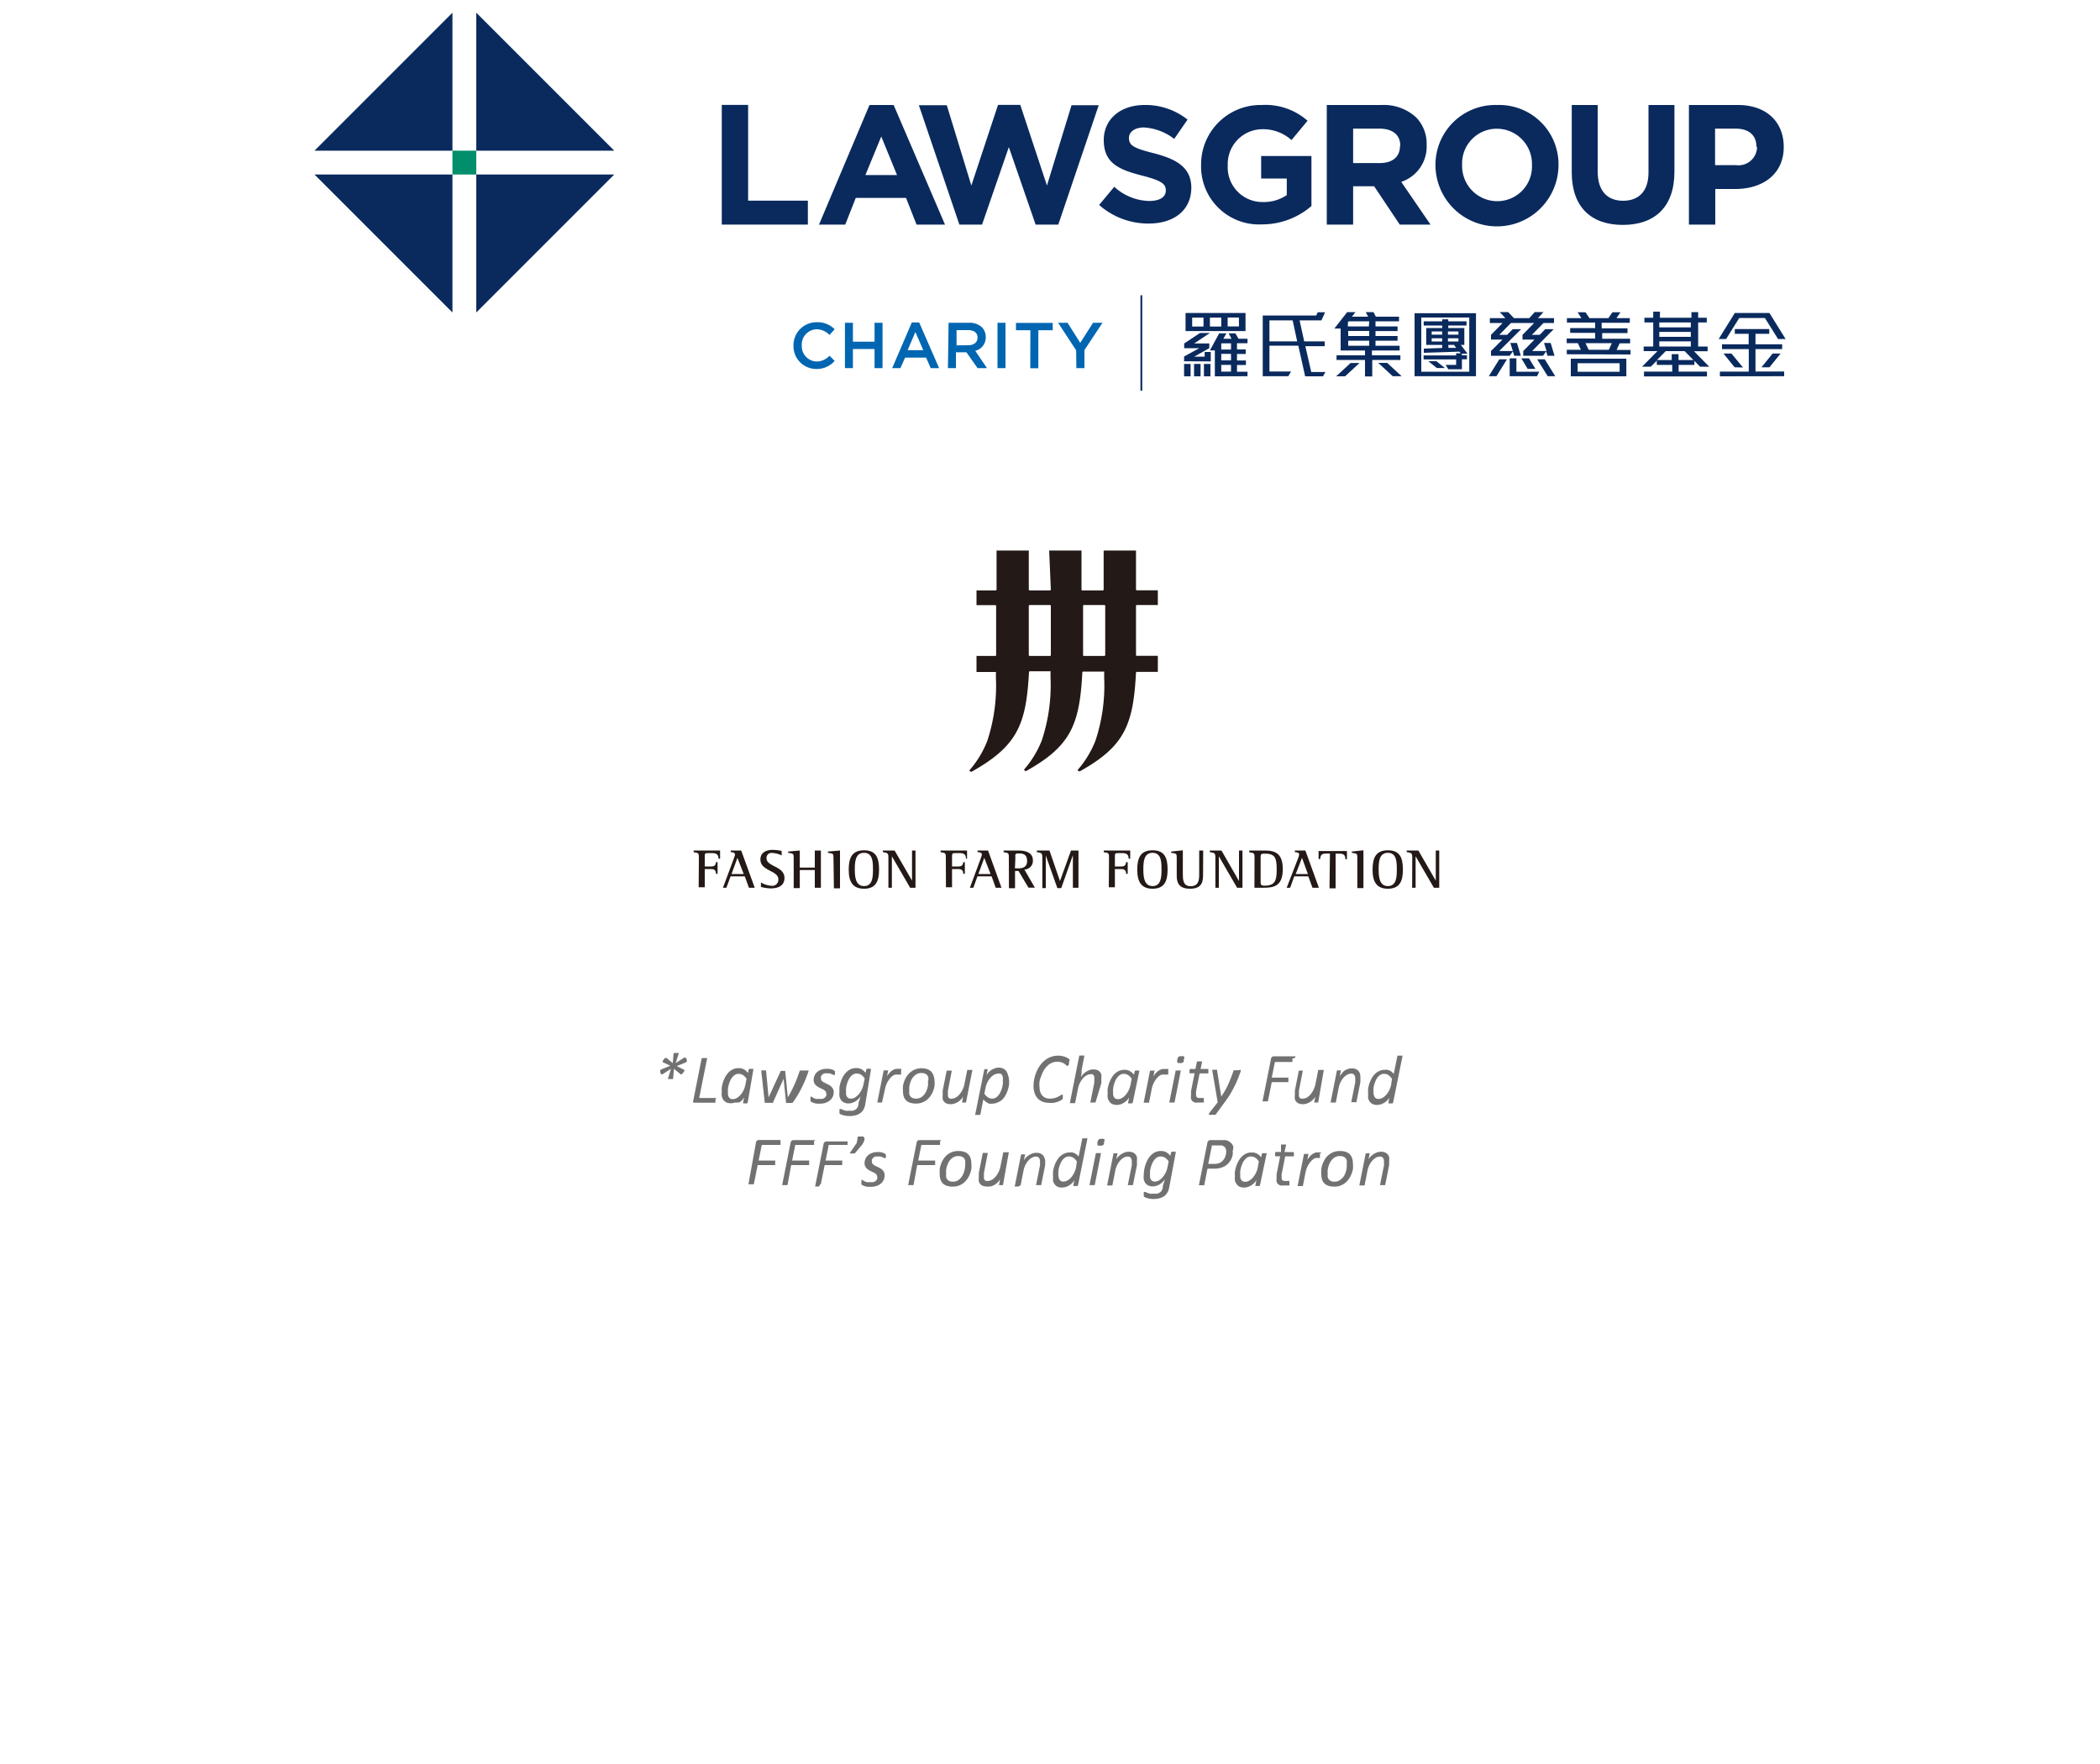<svg id="Layer_1" data-name="Layer 1" xmlns="http://www.w3.org/2000/svg" viewBox="0 0 200 168"><defs><style>.cls-1{fill:#0a2a5e;}.cls-2{fill:#0066b1;}.cls-3{fill:none;stroke:#0a2a5e;stroke-miterlimit:10;stroke-width:0.17px;}.cls-4{fill:#008e6b;}.cls-5{fill:#231916;}.cls-6{fill:#717171;}</style></defs><title>Untitled-3</title><g id="_Group_" data-name="&lt;Group&gt;"><path id="_Compound_Path_" data-name="&lt;Compound Path&gt;" class="cls-1" d="M112.77,34.41v-.46l1.45-.79h-1.44v-.45l1.51-1h.94l-1.5,1h1.44v.45l-1.44.81h1v-.45h.58v.9Zm0,1.43V34.66h.62v1.18Zm.14-4.31V29.81h5.71v1.72Zm1.71-1.28h-1.08v.85h1.08Zm-.9,5.59V34.66h.62v1.18Zm.94,0V34.66h.62v1.18Zm1.65-5.59h-1.08v.85h1.08Zm-.61,5.59V33.37h-.47l.88-1.62h.69l-.29.51h.78l-.28-.51h.65l.29.51h.86v.43h-1v.59h.83v.43h-.83v.62h.85v.43h-.85v.64h1v.43Zm1.54-3.14h-.93v.59h.93Zm0,1h-.93v.62h.93Zm0,1.05h-.93v.64h.93Zm.75-4.51h-1.07v.85H118Z"/><path id="_Compound_Path_2" data-name="&lt;Compound Path&gt;" class="cls-1" d="M126,35.84h-1.7l-.65-2.92h-2.75v2.46h2.06l-.26.45h-2.44V30.05h5.09l.15-.31h.7l-.35.77h-2.08l.44,2h1.95v.46h-1.84l.56,2.46h1.35Zm-2.89-5.33h-2.21v2h2.64Z"/><path id="_Compound_Path_3" data-name="&lt;Compound Path&gt;" class="cls-1" d="M130.69,34.28v1.57H130V34.28h-2.71v-.44H130v-.46h-2.32V31.29h-.6l1.22-1.56h.79l-.34.43h1.55l-.23-.43h.74l.22.43h2.21v.44H131v.49h2.1v.44H131V32h2.1v.45H131v.48h2.3v.45h-2.64v.46h2.71v.44Zm-2.59,1.56h-.85l1.38-1.27h.85Zm2.3-5.24h-1.95l-.08.1v.39h2Zm0,.92h-2V32h2Zm0,.93h-2v.48h2Zm2.24,3.38-1.38-1.27h.85l1.38,1.27Z"/><path id="_Compound_Path_4" data-name="&lt;Compound Path&gt;" class="cls-1" d="M134.72,35.83v-6h5.85v6Zm5.21-5.59h-4.57V35.4h4.57Zm-.7,3.44v.16h.48v.38h-.48v.95h-1.3l-.25-.42h1v-.52h-3.1v-.38h3.1v-.21h.44l-.13-.15-3.39.11v-.4l1.75-.06v-.29h-1.52V31.24h1.52V31h-1.76v-.4h1.76v-.19h.58v.19h1.74V31h-1.74v.24h1.53v1.61h-.33l.63.83Zm-2.39,1.37-.81-.65h.77l.81.65Zm.51-3.48h-1v.3h1Zm0,.65h-1v.3h1Zm1.55-.65h-1v.3h1Zm0,.65h-1v.3h1Zm-.42.63h-.54v.28l.74,0Z"/><path id="_Compound_Path_5" data-name="&lt;Compound Path&gt;" class="cls-1" d="M142.52,35.83h-.73l1-1.61h.73Zm4.86-1.95-.13-.42-.29.42h-1.89v-.45l1.07-1.09H145v-.45l1.11-1.13h-2.21l-1.11,1.13h.74l.54-.54h.8l-2.09,2.08h1.3l-.24-.77h.63l.37,1.22h-.63l-.13-.42-.29.42H142v-.45l1.09-1.09H142v-.45l1.11-1.13h-1.22V30.3h1.48l-.54-.58h.8l.56.58h1.45l.53-.58H147l-.53.58H148v.46h-1l-1.11,1.13h.75l.52-.54h.81l-2.05,2.08h1.37l-.24-.77h.63l.37,1.22Zm-1,1.95h-2.6v-1.7h.64V35.4h2.18Zm-.89-.7-.6-1h.73l.61,1Zm1.91.7-1-1.61h.72l1,1.61Z"/><path id="_Compound_Path_6" data-name="&lt;Compound Path&gt;" class="cls-1" d="M149.22,33.74v-.43h1.34l-.29-.63h-1.06v-.44h2.71v-.54h-2.38v-.45h2.38v-.53h-2.69V30.3h1.38l-.36-.56H151l.38.56h1.8l.38-.56h.77l-.38.56h1.27v.44h-2.68v.53H155v.45h-2.41v.54h2.66v.44h-1l-.29.63h1.33v.43Zm.38,2.1V34.16h5.29v1.68Zm4.65-1.25h-4v.82h4ZM151,32.68l.3.63h1.92l.29-.63Z"/><path id="_Compound_Path_7" data-name="&lt;Compound Path&gt;" class="cls-1" d="M161.91,34.92l-.54-.55v.38h-1.5v.64h2.7v.46h-6v-.46h2.69v-.64h-1.47v-.4l-.57.57h-.83l1.46-1.48h-1.31V33h.91V30.71h-.84v-.45h.84v-.58h.64v.58h3v-.53h.64v.53h.82v.45h-.82V33h.9v.45h-1.3l1.46,1.48Zm-1.47-1.48h-1.8l-.84.85h1.41v-.56h.65v.56h1.42Zm.59-2.73h-3v.47h3Zm0,.9h-3v.47h3Zm0,.9h-3V33h3Z"/><path id="_Compound_Path_8" data-name="&lt;Compound Path&gt;" class="cls-1" d="M169.34,32.29l-1.25-2h-2.45l-1.25,2h-.71l1.54-2.48h3.3l1.54,2.48Zm-5.54,3.55v-.45h2.75V33.25H164v-.46h2.54v-1h-1.32v-.45h3.28v.45h-1.31v1h2.54v.46h-2.54v2.13h2.73v.45Zm1.4-.86-1.06-1.31h.76L166,35Zm3.32,0h-.76l1.06-1.31h.76Z"/></g><g id="_Group_2" data-name="&lt;Group&gt;"><path id="_Compound_Path_9" data-name="&lt;Compound Path&gt;" class="cls-2" d="M75.57,32.92h0a2.19,2.19,0,0,1,2.23-2.23,2.25,2.25,0,0,1,1.69.67L79,31.9a1.72,1.72,0,0,0-1.21-.54,1.45,1.45,0,0,0-1.43,1.53h0a1.46,1.46,0,0,0,1.43,1.54A1.69,1.69,0,0,0,79,33.88l.49.49a2.23,2.23,0,0,1-1.75.77A2.17,2.17,0,0,1,75.57,32.92Z"/><path id="_Compound_Path_10" data-name="&lt;Compound Path&gt;" class="cls-2" d="M80.47,30.74h.76v1.8h2.06v-1.8h.76v4.32h-.76V33.24H81.23v1.82h-.76Z"/><path id="_Compound_Path_11" data-name="&lt;Compound Path&gt;" class="cls-2" d="M86.84,30.71h.7l1.9,4.35h-.8l-.44-1h-2l-.45,1h-.78Zm1.09,2.64-.75-1.73-.74,1.73Z"/><path id="_Compound_Path_12" data-name="&lt;Compound Path&gt;" class="cls-2" d="M90.34,30.74h1.93a1.74,1.74,0,0,1,1.25.43,1.3,1.3,0,0,1,.36.93h0a1.3,1.3,0,0,1-1,1.31L94,35.06h-.9l-1.06-1.51h-1v1.51h-.76Zm1.87,2.14c.54,0,.89-.28.89-.72h0c0-.46-.33-.72-.9-.72H91.1v1.45Z"/><path id="_Compound_Path_13" data-name="&lt;Compound Path&gt;" class="cls-2" d="M95,30.74h.76v4.32H95Z"/><path id="_Compound_Path_14" data-name="&lt;Compound Path&gt;" class="cls-2" d="M98.13,31.45H96.76v-.7h3.5v.7H98.89v3.62h-.77Z"/><path id="_Compound_Path_15" data-name="&lt;Compound Path&gt;" class="cls-2" d="M102.49,33.36l-1.72-2.62h.9l1.21,1.91,1.22-1.91H105l-1.72,2.6v1.72h-.77Z"/></g><line id="_Path_" data-name="&lt;Path&gt;" class="cls-3" x1="108.7" y1="28.12" x2="108.7" y2="37.21"/><g id="_Group_3" data-name="&lt;Group&gt;"><g id="_Group_4" data-name="&lt;Group&gt;"><path id="_Compound_Path_16" data-name="&lt;Compound Path&gt;" class="cls-1" d="M43.09,29.76V16.62H29.95Zm0-15.41V1.21L29.95,14.35Zm2.27,15.41L58.5,16.62H45.36Zm0-28.55V14.35H58.5Z"/><rect id="_Path_2" data-name="&lt;Path&gt;" class="cls-4" x="43.09" y="14.35" width="2.27" height="2.27"/></g><polygon id="_Path_3" data-name="&lt;Path&gt;" class="cls-1" points="71.25 9.99 68.74 9.99 68.74 21.39 76.94 21.39 76.94 19.11 71.25 19.11 71.25 9.99"/><path id="_Compound_Path_17" data-name="&lt;Compound Path&gt;" class="cls-1" d="M82.81,10,78,21.39H80.5l1-2.54h4.79l1,2.54H90L85.11,10Zm-.39,6.67L83.93,13l1.5,3.67Z"/><polygon id="_Path_4" data-name="&lt;Path&gt;" class="cls-1" points="99.71 17.67 97.17 9.99 95.05 9.99 92.51 17.67 90.17 10.02 87.51 10.02 91.37 21.39 93.53 21.39 96.08 14.01 98.63 21.39 100.79 21.39 104.64 10.02 102.05 10.02 99.71 17.67"/><path id="_Path_5" data-name="&lt;Path&gt;" class="cls-1" d="M109.91,14.6c-1.92-.49-2.39-.73-2.39-1.46v0c0-.54.49-1,1.43-1a5.2,5.2,0,0,1,2.88,1.09l1.27-1.84A6.42,6.42,0,0,0,109,10c-2.27,0-3.88,1.33-3.88,3.34v0c0,2.2,1.44,2.82,3.68,3.39,1.85.48,2.23.79,2.23,1.41v0c0,.65-.6,1-1.6,1a5.09,5.09,0,0,1-3.31-1.35l-1.44,1.73a7.06,7.06,0,0,0,4.71,1.77c2.39,0,4.07-1.24,4.07-3.44v0C113.43,16,112.16,15.18,109.91,14.6Z"/><path id="_Path_6" data-name="&lt;Path&gt;" class="cls-1" d="M120.11,17h2.44v1.58a3.87,3.87,0,0,1-2.28.66,3.3,3.3,0,0,1-3.34-3.5v0a3.31,3.31,0,0,1,3.17-3.43A4.06,4.06,0,0,1,123,13.34l1.53-1.84A6.06,6.06,0,0,0,120.17,10a5.66,5.66,0,0,0-5.78,5.7v0a5.52,5.52,0,0,0,5.8,5.67,7.16,7.16,0,0,0,4.71-1.75V14.86h-4.79Z"/><path id="_Compound_Path_18" data-name="&lt;Compound Path&gt;" class="cls-1" d="M135.87,13.79v0a3.58,3.58,0,0,0-1-2.61A4.54,4.54,0,0,0,131.57,10h-5.21V21.39h2.51V17.74h2l2.44,3.65h2.93l-2.79-4.07A3.54,3.54,0,0,0,135.87,13.79Zm-2.54.13c0,1-.7,1.61-1.92,1.61h-2.54V12.25h2.49c1.22,0,2,.55,2,1.63Z"/><path id="_Compound_Path_19" data-name="&lt;Compound Path&gt;" class="cls-1" d="M142.59,10a5.7,5.7,0,0,0-5.88,5.7v0a5.86,5.86,0,0,0,11.72,0v0A5.65,5.65,0,0,0,142.59,10Zm3.31,5.73a3.3,3.3,0,0,1-3.31,3.43,3.35,3.35,0,0,1-3.34-3.47v0a3.3,3.3,0,0,1,3.31-3.43,3.35,3.35,0,0,1,3.34,3.47Z"/><path id="_Path_7" data-name="&lt;Path&gt;" class="cls-1" d="M157,16.42c0,1.78-.91,2.7-2.42,2.7s-2.42-.95-2.42-2.78V10h-2.47v6.42c0,3.3,1.85,5,4.86,5s4.92-1.67,4.92-5.07V10H157Z"/><path id="_Compound_Path_20" data-name="&lt;Compound Path&gt;" class="cls-1" d="M165.51,10h-4.66V21.39h2.51V18h1.91c2.56,0,4.61-1.37,4.61-4v0C169.88,11.6,168.23,10,165.51,10Zm1.83,4a1.77,1.77,0,0,1-2,1.73h-2V12.25h1.94c1.25,0,2,.6,2,1.73Z"/></g><g id="_Group_5" data-name="&lt;Group&gt;"><path id="_Path_8" data-name="&lt;Path&gt;" class="cls-5" d="M66.56,81.76c0-.52,0-.52-.5-.6V81h2.52l0,.78h-.15c0-.42-.23-.53-.57-.53h-.41c-.26,0-.33,0-.33.27v1h.64c.37,0,.4-.23.43-.41h.15v1.11h-.15c0-.28-.12-.45-.43-.45h-.64v1.73h-.58Z"/><path id="_Compound_Path_21" data-name="&lt;Compound Path&gt;" class="cls-5" d="M69.67,83.24h1.16l-.6-1.54Zm.24-1.53A2.23,2.23,0,0,0,70,81.4c0-.21-.2-.22-.41-.25V81h1l1.29,3.55h-.55l-.4-1.09H69.58l-.4,1.09h-.33Z"/><path id="_Path_9" data-name="&lt;Path&gt;" class="cls-5" d="M74.45,81.47a2.31,2.31,0,0,0-.94-.24.47.47,0,0,0-.51.51c0,.81,1.71.74,1.71,1.87,0,.75-.6,1-1.32,1a4,4,0,0,1-.92-.14v-.43a2.2,2.2,0,0,0,1,.32.58.58,0,0,0,.66-.62c0-.85-1.71-.77-1.71-1.89,0-.58.44-.91,1.18-.91a4.4,4.4,0,0,1,.84.1Z"/><path id="_Path_10" data-name="&lt;Path&gt;" class="cls-5" d="M75.59,81.74c0-.42,0-.46-.53-.52V81.1L76.17,81v1.63h1.43V81h.58v3.55h-.58V82.86H76.17v1.72h-.58Z"/><path id="_Path_11" data-name="&lt;Path&gt;" class="cls-5" d="M79.38,81.74c0-.44,0-.45-.53-.52V81.1L80,81v3.6h-.58Z"/><path id="_Compound_Path_22" data-name="&lt;Compound Path&gt;" class="cls-5" d="M82.29,84.39c.82,0,.85-.89.85-1.57s0-1.6-.85-1.6-.88.89-.88,1.6.08,1.57.88,1.57m-1.46-1.57c0-1.13.32-1.84,1.46-1.84s1.43.71,1.43,1.84-.33,1.82-1.43,1.82-1.46-.69-1.46-1.82"/><path id="_Path_12" data-name="&lt;Path&gt;" class="cls-5" d="M84.61,81.71c0-.49-.07-.47-.53-.56V81H85.2l1.66,2.87h0V81h.33v3.55h-.51l-1.74-3h0v3h-.33Z"/><path id="_Path_13" data-name="&lt;Path&gt;" class="cls-5" d="M90.08,81.76c0-.52,0-.52-.5-.6V81H92.1l0,.78H92c0-.42-.23-.53-.57-.53H91c-.26,0-.33,0-.33.27v1h.64c.37,0,.4-.23.43-.41h.15v1.11h-.15c0-.28-.12-.45-.43-.45h-.64v1.73h-.58Z"/><path id="_Compound_Path_23" data-name="&lt;Compound Path&gt;" class="cls-5" d="M93.18,83.24h1.16l-.6-1.54Zm.24-1.53a2.13,2.13,0,0,0,.09-.31c0-.21-.19-.22-.41-.25V81h1l1.28,3.55h-.55l-.39-1.09H93.09l-.39,1.09h-.33Z"/><path id="_Compound_Path_24" data-name="&lt;Compound Path&gt;" class="cls-5" d="M96.66,82.7H97c.34,0,.82-.09.82-.69s-.33-.73-.77-.73-.35.1-.35.47Zm-.58-.94c0-.52,0-.52-.5-.6V81h1.3c.4,0,1.49,0,1.49.94a.82.82,0,0,1-.81.87l1,1.73h-.61L97,82.95h-.33v1.64h-.58Z"/><path id="_Path_14" data-name="&lt;Path&gt;" class="cls-5" d="M99.27,81.71c0-.49-.07-.47-.52-.56V81h1.2l1,2.91h0L102,81h.71v3.55h-.53V81.45h0l-1.11,3.13h-.37l-1.1-3.1h0v3.1h-.33Z"/><path id="_Path_15" data-name="&lt;Path&gt;" class="cls-5" d="M105.62,81.76c0-.52,0-.52-.5-.6V81h2.52l0,.78h-.15c0-.42-.23-.53-.57-.53h-.41c-.26,0-.33,0-.33.27v1h.64c.37,0,.4-.23.43-.41h.15v1.11h-.15c0-.28-.12-.45-.43-.45h-.64v1.73h-.58Z"/><path id="_Compound_Path_25" data-name="&lt;Compound Path&gt;" class="cls-5" d="M109.77,84.39c.82,0,.85-.89.85-1.57s0-1.6-.85-1.6-.88.89-.88,1.6.08,1.57.88,1.57m-1.46-1.57c0-1.13.32-1.84,1.46-1.84s1.43.71,1.43,1.84-.33,1.82-1.43,1.82-1.46-.69-1.46-1.82"/><path id="_Path_16" data-name="&lt;Path&gt;" class="cls-5" d="M114.58,83.22c0,.71-.06,1.42-1.25,1.42-.93,0-1.26-.44-1.26-1.22V81.74c0-.44,0-.45-.53-.52V81.1l1.11-.12v2.18c0,.6,0,1.24.75,1.24s.81-.58.81-1.12V81h.38Z"/><path id="_Path_17" data-name="&lt;Path&gt;" class="cls-5" d="M115.75,81.71c0-.49-.07-.47-.53-.56V81h1.11L118,83.91h0V81h.33v3.55h-.51l-1.74-3h0v3h-.33Z"/><path id="_Compound_Path_26" data-name="&lt;Compound Path&gt;" class="cls-5" d="M120.06,84c0,.2,0,.35.36.35,1,0,1.17-.46,1.17-1.52s-.11-1.53-1.1-1.53c-.31,0-.43,0-.43.28Zm-.58-2.23c0-.52,0-.52-.5-.6V81h1.46c1,0,1.73.27,1.73,1.77,0,1.66-.88,1.78-1.91,1.78h-.79Z"/><path id="_Compound_Path_27" data-name="&lt;Compound Path&gt;" class="cls-5" d="M123.4,83.24h1.16L124,81.7Zm.24-1.53a2.08,2.08,0,0,0,.09-.31c0-.21-.19-.22-.41-.25V81h1l1.29,3.55H125l-.4-1.09h-1.34l-.39,1.09h-.33Z"/><path id="_Path_18" data-name="&lt;Path&gt;" class="cls-5" d="M126.66,81.29h-.36c-.42,0-.54.13-.57.52h-.15l0-.76h2.7l0,.78h-.15c0-.41-.17-.53-.57-.53h-.36v3.3h-.58Z"/><path id="_Path_19" data-name="&lt;Path&gt;" class="cls-5" d="M129.27,81.74c0-.44,0-.45-.53-.52V81.1l1.11-.12v3.6h-.58Z"/><path id="_Compound_Path_28" data-name="&lt;Compound Path&gt;" class="cls-5" d="M132.18,84.39c.82,0,.85-.89.85-1.57s0-1.6-.85-1.6-.88.89-.88,1.6.08,1.57.88,1.57m-1.46-1.57c0-1.13.32-1.84,1.46-1.84s1.43.71,1.43,1.84-.33,1.82-1.43,1.82-1.46-.69-1.46-1.82"/><path id="_Path_20" data-name="&lt;Path&gt;" class="cls-5" d="M134.5,81.71c0-.49-.07-.47-.53-.56V81h1.11l1.66,2.87h0V81h.33v3.55h-.51l-1.74-3h0v3h-.33Z"/></g><path id="_Compound_Path_29" data-name="&lt;Compound Path&gt;" class="cls-5" d="M105.26,62.39a.08.08,0,0,1-.08.08h-1.95a.08.08,0,0,1-.08-.08V57.7a.08.08,0,0,1,.08-.08h1.95a.08.08,0,0,1,.08.08Zm-5.18,0a.08.08,0,0,1-.08.08H98.06a.08.08,0,0,1-.08-.08V57.7a.08.08,0,0,1,.08-.08H100a.08.08,0,0,1,.08.08Zm0-6.24a.08.08,0,0,1-.08.08H98.06a.08.08,0,0,1-.08-.08V52.43H94.91v3.72a.08.08,0,0,1-.08.08H93v1.4h1.79a.08.08,0,0,1,.08.08v4.68a.08.08,0,0,1-.08.08H93V64h1.79a.07.07,0,0,1,.06,0,.07.07,0,0,1,0,.06c0,.17,0,.35,0,.52a16.71,16.71,0,0,1-.83,6,9.53,9.53,0,0,1-1.68,2.77h0a.22.22,0,0,0,0,.06.3.3,0,0,0,.17.1h0C96.91,71.05,97.73,69,98,64a.08.08,0,0,1,.08-.07H100a.07.07,0,0,1,.05,0,.07.07,0,0,1,0,.06s0,.35,0,.52a16.71,16.71,0,0,1-.83,6,9.52,9.52,0,0,1-1.68,2.77.22.22,0,0,0,0,.06.3.3,0,0,0,.17.1h0c4.3-2.39,5.11-4.45,5.37-9.41a.08.08,0,0,1,.08-.07h1.95a.07.07,0,0,1,.05,0,.07.07,0,0,1,0,.06s0,.35,0,.52a16.69,16.69,0,0,1-.83,6,9.51,9.51,0,0,1-1.68,2.77h0a.19.19,0,0,0,0,.06.3.3,0,0,0,.17.1h0c4.3-2.39,5.11-4.45,5.37-9.41a.08.08,0,0,1,.08-.07h2V62.46h-2a.08.08,0,0,1-.08-.08V57.7a.08.08,0,0,1,.08-.08h2v-1.4h-2a.08.08,0,0,1-.08-.08V52.43h-3.08v3.72a.08.08,0,0,1-.08.08h-1.95a.08.08,0,0,1-.08-.08V52.43h-3.08Z"/><path id="_Compound_Path_30" data-name="&lt;Compound Path&gt;" class="cls-6" d="M65.4,100.88a.44.44,0,0,1,0,.2.1.1,0,0,1-.06.09l-.89.36.73.37a.06.06,0,0,1,0,.07.54.54,0,0,1-.11.18.6.6,0,0,1-.16.16.07.07,0,0,1-.09,0l-.63-.52-.08.89a.08.08,0,0,1-.06.08.55.55,0,0,1-.21,0,.54.54,0,0,1-.21,0,.06.06,0,0,1,0-.08l.27-.89-.8.52a.09.09,0,0,1-.11,0,.38.38,0,0,1-.1-.16.46.46,0,0,1,0-.21.09.09,0,0,1,.06-.08l.89-.36-.72-.34,0,0a.08.08,0,0,1,0-.05.19.19,0,0,1,0-.08l.08-.11.09-.11.07-.06h.06l.05,0,.6.5.08-.88a.09.09,0,0,1,.06-.08.55.55,0,0,1,.21,0,.54.54,0,0,1,.21,0,.06.06,0,0,1,0,.08l-.28.88.82-.53a.08.08,0,0,1,.09,0A.36.36,0,0,1,65.4,100.88Z"/><path id="_Compound_Path_31" data-name="&lt;Compound Path&gt;" class="cls-6" d="M68.14,104.66s0,0,0,.05v.08l0,.09,0,.08,0,.06-.06,0h-2l-.06,0a.15.15,0,0,1,0-.07.23.23,0,0,1,0-.11l.81-4.07a.08.08,0,0,1,0,0l.06,0,.09,0h.28l.09,0,0,0a.06.06,0,0,1,0,0l-.76,3.8h1.57a.07.07,0,0,1,.06,0A.16.16,0,0,1,68.14,104.66Z"/><path id="_Compound_Path_32" data-name="&lt;Compound Path&gt;" class="cls-6" d="M71.21,105a.11.11,0,0,1-.07.08.65.65,0,0,1-.2,0h-.11l-.07,0,0,0a.06.06,0,0,1,0,0l.11-.58a.86.86,0,0,1-.16.24,1.49,1.49,0,0,1-.27.24A1.53,1.53,0,0,1,70,105a1.13,1.13,0,0,1-.39.07,1,1,0,0,1-.45-.09.78.78,0,0,1-.28-.25,1,1,0,0,1-.14-.35,2.07,2.07,0,0,1,0-.4,2.88,2.88,0,0,1,0-.43,3,3,0,0,1,.12-.49,2.94,2.94,0,0,1,.21-.49,2,2,0,0,1,.31-.43,1.44,1.44,0,0,1,.42-.3,1.23,1.23,0,0,1,.54-.11,1,1,0,0,1,.52.12,1.35,1.35,0,0,1,.38.34l.06-.31a.11.11,0,0,1,.08-.08.61.61,0,0,1,.2,0h.11l.07,0,0,0a.1.1,0,0,1,0,0Zm-.11-2.26a1.23,1.23,0,0,0-.34-.35.77.77,0,0,0-.42-.12.63.63,0,0,0-.33.09.93.93,0,0,0-.26.23,1.59,1.59,0,0,0-.2.32,2.45,2.45,0,0,0-.14.38,2.88,2.88,0,0,0-.08.38,2.39,2.39,0,0,0,0,.34,1.46,1.46,0,0,0,0,.24.66.66,0,0,0,.07.21.42.42,0,0,0,.14.16.43.43,0,0,0,.24.06.77.77,0,0,0,.38-.1,1.34,1.34,0,0,0,.35-.29,2,2,0,0,0,.29-.43,2.18,2.18,0,0,0,.19-.55Z"/><path id="_Compound_Path_33" data-name="&lt;Compound Path&gt;" class="cls-6" d="M77,101.89a.37.37,0,0,1,0,.08l0,.07q-.13.37-.28.75t-.34.75q-.18.37-.4.74t-.46.7a.17.17,0,0,1-.06.06l-.08,0H75l-.09,0-.05,0a.1.1,0,0,1,0-.06l-.23-2.24-1,2.23,0,.06-.07,0-.11,0H73l-.11,0-.06,0a.09.09,0,0,1,0-.06l-.32-2.9s0,0,0-.06,0,0,0,0a.14.14,0,0,1,0-.07l0,0,.09,0h.28l.08,0,0,0a.17.17,0,0,1,0,.05l.24,2.52v0l1.16-2.52,0,0,0,0,.08,0h.26l.08,0,0,0a.11.11,0,0,1,0,0l.25,2.51v0l0,0q.16-.24.31-.54t.3-.62q.15-.33.28-.67t.24-.67a.12.12,0,0,1,0-.05l.06,0,.09,0H77l0,0A.08.08,0,0,1,77,101.89Z"/><path id="_Compound_Path_34" data-name="&lt;Compound Path&gt;" class="cls-6" d="M79.52,102.08a.51.51,0,0,1,0,.09.79.79,0,0,1,0,.11.38.38,0,0,1,0,.09.07.07,0,0,1-.06,0l-.1,0-.14-.07-.19-.07a.94.94,0,0,0-.27,0,.76.76,0,0,0-.26,0,.57.57,0,0,0-.19.12.5.5,0,0,0-.12.17.49.49,0,0,0,0,.2.31.31,0,0,0,.09.23.91.91,0,0,0,.23.16l.29.14a1.52,1.52,0,0,1,.29.17.93.93,0,0,1,.22.24.65.65,0,0,1,.09.35,1.05,1.05,0,0,1-.09.44,1,1,0,0,1-.27.35,1.27,1.27,0,0,1-.42.23,1.72,1.72,0,0,1-.55.08l-.3,0-.26-.06-.19-.08-.13-.09,0-.06a.19.19,0,0,1,0-.07s0,0,0-.07a.5.5,0,0,1,0-.08l0-.08,0-.07,0,0,0,0a.17.17,0,0,1,.1,0l.15.1.23.1a1.14,1.14,0,0,0,.35,0,1,1,0,0,0,.32,0,.69.69,0,0,0,.22-.12.49.49,0,0,0,.13-.18.55.55,0,0,0,0-.21.32.32,0,0,0-.09-.23,1,1,0,0,0-.22-.16l-.29-.14a1.84,1.84,0,0,1-.29-.17.87.87,0,0,1-.22-.24.65.65,0,0,1-.09-.36,1,1,0,0,1,.09-.42,1,1,0,0,1,.25-.33,1.18,1.18,0,0,1,.39-.22,1.54,1.54,0,0,1,.5-.08l.25,0,.22.05.18.07.11.07A.14.14,0,0,1,79.52,102.08Z"/><path id="_Compound_Path_35" data-name="&lt;Compound Path&gt;" class="cls-6" d="M82.4,105.21a1.51,1.51,0,0,1-.17.47,1.11,1.11,0,0,1-.31.34,1.32,1.32,0,0,1-.44.2,2.23,2.23,0,0,1-.58.07,2.16,2.16,0,0,1-.51-.06,1.42,1.42,0,0,1-.37-.13.2.2,0,0,1-.07-.07.16.16,0,0,1,0-.08v-.06a.4.4,0,0,1,0-.07l0-.08,0-.07,0-.05.06,0,.1,0,.16.08.25.08a1.6,1.6,0,0,0,.37,0,1.37,1.37,0,0,0,.33,0,.81.81,0,0,0,.26-.11.6.6,0,0,0,.18-.19.89.89,0,0,0,.1-.28c0-.2.08-.38.12-.51l.09-.32a.9.9,0,0,1-.17.25,1.66,1.66,0,0,1-.27.23,1.48,1.48,0,0,1-.34.17,1.15,1.15,0,0,1-.38.07,1,1,0,0,1-.43-.09.75.75,0,0,1-.28-.23,1,1,0,0,1-.15-.35,1.88,1.88,0,0,1,0-.44,2.94,2.94,0,0,1,0-.44,3.09,3.09,0,0,1,.12-.5,3,3,0,0,1,.21-.49,1.9,1.9,0,0,1,.31-.42,1.4,1.4,0,0,1,.42-.3,1.21,1.21,0,0,1,.53-.11,1,1,0,0,1,.52.12,1.35,1.35,0,0,1,.38.34l.06-.31a.11.11,0,0,1,.08-.08.61.61,0,0,1,.2,0h.11l.07,0,0,0a.1.1,0,0,1,0,0Zm-.05-2.5a1.23,1.23,0,0,0-.34-.35.77.77,0,0,0-.42-.12.65.65,0,0,0-.33.08,1,1,0,0,0-.26.23,1.53,1.53,0,0,0-.2.32,2.46,2.46,0,0,0-.14.37,2.84,2.84,0,0,0-.08.38,2.45,2.45,0,0,0,0,.34,1.26,1.26,0,0,0,0,.27.58.58,0,0,0,.08.21.42.42,0,0,0,.15.14.45.45,0,0,0,.22.05.77.77,0,0,0,.38-.1,1.34,1.34,0,0,0,.35-.29,2,2,0,0,0,.29-.43,2.23,2.23,0,0,0,.19-.54Z"/><path id="_Compound_Path_36" data-name="&lt;Compound Path&gt;" class="cls-6" d="M85.82,101.92a.37.37,0,0,1,0,.05v.09l0,.1a.56.56,0,0,1,0,.1l0,.08a.06.06,0,0,1,0,0H85.6l-.07,0-.09,0h-.12a.5.5,0,0,0-.27.1,1.39,1.39,0,0,0-.3.28,2.22,2.22,0,0,0-.27.42,2.1,2.1,0,0,0-.18.52L84,105l0,0L84,105l-.09,0h-.28l-.08,0,0,0a.06.06,0,0,1,0,0l.61-3.06a.08.08,0,0,1,0,0l.05,0,.08,0h.23l.07,0,0,0a.1.1,0,0,1,0,0l-.11.56a1.76,1.76,0,0,1,.19-.27,1.43,1.43,0,0,1,.23-.23,1.16,1.16,0,0,1,.26-.15.67.67,0,0,1,.27-.06h.12l.11,0,.09,0,.06,0A.09.09,0,0,1,85.82,101.92Z"/><path id="_Compound_Path_37" data-name="&lt;Compound Path&gt;" class="cls-6" d="M89,102.92a2.78,2.78,0,0,1,0,.51,2.55,2.55,0,0,1-.14.5,2.29,2.29,0,0,1-.25.46,1.79,1.79,0,0,1-.35.37,1.63,1.63,0,0,1-.46.25,1.66,1.66,0,0,1-.57.09,1.77,1.77,0,0,1-.56-.08,1,1,0,0,1-.38-.23.9.9,0,0,1-.22-.37,1.57,1.57,0,0,1-.07-.49,2.92,2.92,0,0,1,0-.51,2.4,2.4,0,0,1,.14-.5,2.51,2.51,0,0,1,.25-.46,1.67,1.67,0,0,1,.35-.37,1.62,1.62,0,0,1,1-.35,1.74,1.74,0,0,1,.56.08,1,1,0,0,1,.38.23.92.92,0,0,1,.22.37A1.57,1.57,0,0,1,89,102.92Zm-.59,0a1.18,1.18,0,0,0,0-.31.55.55,0,0,0-.12-.23.53.53,0,0,0-.22-.14.89.89,0,0,0-.32-.05.91.91,0,0,0-.37.07,1,1,0,0,0-.3.2,1.3,1.3,0,0,0-.23.29,1.87,1.87,0,0,0-.16.36,2.3,2.3,0,0,0-.09.39,2.55,2.55,0,0,0,0,.39,1.12,1.12,0,0,0,0,.31.57.57,0,0,0,.12.23.53.53,0,0,0,.21.15.93.93,0,0,0,.32.05.91.91,0,0,0,.37-.07,1,1,0,0,0,.29-.2,1.36,1.36,0,0,0,.23-.29,2,2,0,0,0,.16-.36,2.41,2.41,0,0,0,.09-.39A2.5,2.5,0,0,0,88.37,103Z"/><path id="_Compound_Path_38" data-name="&lt;Compound Path&gt;" class="cls-6" d="M92,105a.08.08,0,0,1,0,0l0,0-.08,0h-.23l-.07,0,0,0a.08.08,0,0,1,0,0l.11-.57a1,1,0,0,1-.17.24,1.69,1.69,0,0,1-.27.24,1.6,1.6,0,0,1-.35.18,1.13,1.13,0,0,1-.38.07,1.05,1.05,0,0,1-.39-.06.65.65,0,0,1-.25-.17.66.66,0,0,1-.14-.26,1.26,1.26,0,0,1,0-.33,1.88,1.88,0,0,1,0-.23c0-.08,0-.16,0-.24l.38-1.91,0,0,.05,0,.09,0h.27l.08,0,0,0a.1.1,0,0,1,0,0l-.37,1.89a1.52,1.52,0,0,0,0,.18,1.82,1.82,0,0,0,0,.19.86.86,0,0,0,0,.18.38.38,0,0,0,.07.14.31.31,0,0,0,.12.09.42.42,0,0,0,.18,0,.76.76,0,0,0,.37-.1,1.34,1.34,0,0,0,.35-.29,2,2,0,0,0,.29-.44,2.16,2.16,0,0,0,.19-.55l.27-1.35a.08.08,0,0,1,0,0l.05,0,.09,0h.27l.08,0,0,0a.1.1,0,0,1,0,0Z"/><path id="_Compound_Path_39" data-name="&lt;Compound Path&gt;" class="cls-6" d="M96.1,102.87a2.86,2.86,0,0,1,0,.44,3.06,3.06,0,0,1-.12.5,2.85,2.85,0,0,1-.21.49,1.83,1.83,0,0,1-.31.42A1.44,1.44,0,0,1,95,105a1.26,1.26,0,0,1-.53.11,1.17,1.17,0,0,1-.28,0A1,1,0,0,1,94,105a1,1,0,0,1-.19-.13l-.16-.16-.29,1.47,0,0-.05,0-.09,0h-.27l-.08,0,0,0a.11.11,0,0,1,0,0l.86-4.27a.09.09,0,0,1,.07-.08.6.6,0,0,1,.2,0H94l.07,0a.05.05,0,0,1,0,0,.11.11,0,0,1,0,0l-.12.58a.91.91,0,0,1,.16-.24,1.51,1.51,0,0,1,.27-.24,1.47,1.47,0,0,1,.35-.18,1.1,1.1,0,0,1,.39-.07,1,1,0,0,1,.43.09.78.78,0,0,1,.28.24,1,1,0,0,1,.16.35A1.91,1.91,0,0,1,96.1,102.87Zm-.59,0a1.37,1.37,0,0,0,0-.27.65.65,0,0,0-.08-.21.39.39,0,0,0-.15-.14.48.48,0,0,0-.22,0,.79.79,0,0,0-.37.1,1.29,1.29,0,0,0-.35.28,2,2,0,0,0-.29.43,2.06,2.06,0,0,0-.19.54l-.11.56a1.22,1.22,0,0,0,.34.35.76.76,0,0,0,.41.12.64.64,0,0,0,.33-.09.91.91,0,0,0,.26-.23,1.58,1.58,0,0,0,.2-.32,2.69,2.69,0,0,0,.14-.37,2.79,2.79,0,0,0,.08-.38A2.71,2.71,0,0,0,95.51,102.9Z"/><path id="_Compound_Path_40" data-name="&lt;Compound Path&gt;" class="cls-6" d="M101.81,101.11a.89.89,0,0,1,0,.18.54.54,0,0,1-.06.17s-.05.06-.08.06a.17.17,0,0,1-.11-.06l-.17-.14a1.31,1.31,0,0,0-.28-.14,1.26,1.26,0,0,0-.43-.06,1.23,1.23,0,0,0-.52.11,1.5,1.5,0,0,0-.42.29,2,2,0,0,0-.33.42,2.76,2.76,0,0,0-.23.5A3.19,3.19,0,0,0,99,103a2.77,2.77,0,0,0,0,.5,1.56,1.56,0,0,0,.07.48,1,1,0,0,0,.2.36.82.82,0,0,0,.31.22,1.13,1.13,0,0,0,.42.07,1.55,1.55,0,0,0,.46-.06,1.92,1.92,0,0,0,.33-.13l.23-.13a.3.3,0,0,1,.15-.06.06.06,0,0,1,.05,0,.15.15,0,0,1,0,.08.28.28,0,0,1,0,0v.15l0,.08,0,.07-.05.07-.15.1a1.64,1.64,0,0,1-.28.13l-.37.1a2.14,2.14,0,0,1-.44,0,1.78,1.78,0,0,1-.62-.1,1.26,1.26,0,0,1-.47-.31,1.38,1.38,0,0,1-.3-.5,2.07,2.07,0,0,1-.11-.69,3.44,3.44,0,0,1,.07-.66,3.7,3.7,0,0,1,.2-.66,3.13,3.13,0,0,1,.33-.61,2.42,2.42,0,0,1,.46-.5,2.07,2.07,0,0,1,.59-.34,2,2,0,0,1,.72-.12,1.87,1.87,0,0,1,.46.06,1.6,1.6,0,0,1,.37.14,1.1,1.1,0,0,1,.22.15A.21.21,0,0,1,101.81,101.11Z"/><path id="_Compound_Path_41" data-name="&lt;Compound Path&gt;" class="cls-6" d="M104.33,105l0,0-.05,0-.09,0h-.27l-.08,0,0,0a.09.09,0,0,1,0,0l.38-1.89q0-.09,0-.2a1.76,1.76,0,0,0,0-.19.74.74,0,0,0,0-.18.37.37,0,0,0-.07-.14.32.32,0,0,0-.12-.09.42.42,0,0,0-.18,0,.75.75,0,0,0-.37.11,1.3,1.3,0,0,0-.35.29,2.14,2.14,0,0,0-.47,1l-.27,1.35a.1.1,0,0,1,0,0l-.05,0-.09,0h-.28l-.08,0,0,0a.06.06,0,0,1,0,0l.9-4.53,0,0,.05,0,.09,0h.27l.08,0,0,0a.11.11,0,0,1,0,0l-.27,1.38,0,.18,0,.18-.05.17,0,.14a1,1,0,0,1,.17-.25,1.58,1.58,0,0,1,.27-.23,1.56,1.56,0,0,1,.34-.18,1.06,1.06,0,0,1,.39-.07,1,1,0,0,1,.37.06.64.64,0,0,1,.39.44,1.17,1.17,0,0,1,0,.33,2.26,2.26,0,0,1,0,.24c0,.08,0,.15,0,.23Z"/><path id="_Compound_Path_42" data-name="&lt;Compound Path&gt;" class="cls-6" d="M107.88,105a.11.11,0,0,1-.07.08.65.65,0,0,1-.2,0h-.11l-.07,0,0,0a.06.06,0,0,1,0,0l.11-.58a.85.85,0,0,1-.16.24,1.61,1.61,0,0,1-.62.42,1.13,1.13,0,0,1-.39.07,1,1,0,0,1-.45-.09.77.77,0,0,1-.28-.25,1,1,0,0,1-.15-.35,2.07,2.07,0,0,1,0-.4,2.87,2.87,0,0,1,0-.43,3.07,3.07,0,0,1,.12-.49,2.94,2.94,0,0,1,.21-.49,1.94,1.94,0,0,1,.31-.43,1.44,1.44,0,0,1,.42-.3,1.23,1.23,0,0,1,.54-.11,1,1,0,0,1,.52.12,1.36,1.36,0,0,1,.39.34l.06-.31a.11.11,0,0,1,.08-.08.6.6,0,0,1,.2,0h.11l.07,0,0,0a.1.1,0,0,1,0,0Zm-.1-2.26a1.23,1.23,0,0,0-.34-.35.77.77,0,0,0-.42-.12.64.64,0,0,0-.33.09.93.93,0,0,0-.26.23,1.62,1.62,0,0,0-.2.32,2.53,2.53,0,0,0-.14.38,3,3,0,0,0-.08.38,2.39,2.39,0,0,0,0,.34,1.54,1.54,0,0,0,0,.24.68.68,0,0,0,.07.21.42.42,0,0,0,.15.16.43.43,0,0,0,.24.06.77.77,0,0,0,.37-.1,1.34,1.34,0,0,0,.35-.29,2,2,0,0,0,.29-.43,2.16,2.16,0,0,0,.19-.55Z"/><path id="_Compound_Path_43" data-name="&lt;Compound Path&gt;" class="cls-6" d="M111.26,101.92a.37.37,0,0,1,0,.05v.09a1,1,0,0,1,0,.1l0,.1,0,.08a.06.06,0,0,1,0,0H111l-.07,0-.09,0h-.12a.5.5,0,0,0-.27.1,1.35,1.35,0,0,0-.3.28,2.19,2.19,0,0,0-.27.42,2.1,2.1,0,0,0-.18.52l-.27,1.36a.1.1,0,0,1,0,0l-.05,0-.09,0H109l-.08,0,0,0a.06.06,0,0,1,0,0l.61-3.06a.08.08,0,0,1,0,0l.05,0,.08,0h.23l.07,0,0,0a.1.1,0,0,1,0,0l-.11.56a1.82,1.82,0,0,1,.19-.27,1.41,1.41,0,0,1,.23-.23,1.18,1.18,0,0,1,.26-.15.68.68,0,0,1,.27-.06H111l.11,0,.09,0,.06,0A.09.09,0,0,1,111.26,101.92Z"/><path id="_Compound_Path_44" data-name="&lt;Compound Path&gt;" class="cls-6" d="M111.86,105l0,0-.05,0-.09,0h-.28l-.08,0,0,0a.07.07,0,0,1,0,0l.61-3.05a.1.1,0,0,1,0,0l.05,0,.09,0h.27l.08,0,0,0a.08.08,0,0,1,0,0Zm.88-4.08a.69.69,0,0,1,0,.16.27.27,0,0,1-.08.1.28.28,0,0,1-.12.06l-.17,0-.16,0a.16.16,0,0,1-.09-.06.17.17,0,0,1,0-.1.82.82,0,0,1,0-.16.69.69,0,0,1,.05-.16.36.36,0,0,1,.08-.11.24.24,0,0,1,.12-.06l.17,0,.16,0a.16.16,0,0,1,.09.06.19.19,0,0,1,0,.11A.6.6,0,0,1,112.74,100.89Z"/><path id="_Compound_Path_45" data-name="&lt;Compound Path&gt;" class="cls-6" d="M115.08,101.95a.56.56,0,0,1,0,.07.46.46,0,0,1,0,.07l0,.07,0,.07,0,0-.05,0h-.78l-.34,1.7a1.51,1.51,0,0,0,0,.16,1.06,1.06,0,0,0,0,.15.36.36,0,0,0,.07.25.31.31,0,0,0,.24.08h.16l.12,0,.09,0h.06l0,0a.12.12,0,0,1,0,.07.63.63,0,0,1,0,.1.82.82,0,0,1,0,.1.41.41,0,0,1,0,.09l0,.07-.08,0-.13,0-.15,0h-.16a1.19,1.19,0,0,1-.33,0,.6.6,0,0,1-.23-.13.53.53,0,0,1-.14-.22,1,1,0,0,1,0-.31s0-.06,0-.09v-.1l0-.11,0-.1.34-1.72h-.42l-.06,0a.13.13,0,0,1,0-.09.71.71,0,0,1,0-.11.59.59,0,0,1,0-.12.29.29,0,0,1,.05-.09.1.1,0,0,1,.08,0h.43l.15-.72a.09.09,0,0,1,0,0l.05,0,.09,0h.27l.08,0,0,0a.08.08,0,0,1,0,0l-.15.72H115a.07.07,0,0,1,.07,0A.21.21,0,0,1,115.08,101.95Z"/><path id="_Compound_Path_46" data-name="&lt;Compound Path&gt;" class="cls-6" d="M118.16,101.89a.37.37,0,0,1,0,.08.27.27,0,0,1,0,.07l-.24.64q-.13.33-.31.7t-.41.76a9.8,9.8,0,0,1-.56.83l-.88,1.2-.05,0-.07,0-.11,0h-.3l-.09,0a.05.05,0,0,1,0-.05.19.19,0,0,1,0-.08l.83-1.06-.51-3V102a.51.51,0,0,1,0-.06.14.14,0,0,1,0-.06.08.08,0,0,1,0,0l.09,0h.28l.08,0,0,0a.17.17,0,0,1,0,.06l.4,2.49h0a6.62,6.62,0,0,0,.38-.6c.11-.2.22-.41.31-.62s.18-.42.26-.63.16-.43.23-.65a.1.1,0,0,1,0,0l.05,0,.1,0h.15a.65.65,0,0,1,.2,0S118.16,101.86,118.16,101.89Z"/><path id="_Compound_Path_47" data-name="&lt;Compound Path&gt;" class="cls-6" d="M123.09,100.78s0,0,0,.05a.6.6,0,0,1,0,.08l0,.09,0,.08,0,.06-.06,0h-1.61l-.3,1.49h1.52a.07.07,0,0,1,.06,0,.15.15,0,0,1,0,.08s0,0,0,.06v.07l0,.08a.32.32,0,0,1,0,.08l0,.06-.06,0h-1.52l-.37,1.83a.09.09,0,0,1,0,0l-.05,0-.09,0h-.28l-.09,0,0,0a.08.08,0,0,1,0,0l.81-4.06a.26.26,0,0,1,.11-.18.29.29,0,0,1,.16-.05h2a.06.06,0,0,1,.06,0A.21.21,0,0,1,123.09,100.78Z"/><path id="_Compound_Path_48" data-name="&lt;Compound Path&gt;" class="cls-6" d="M125.54,105a.09.09,0,0,1,0,0l0,0-.08,0h-.23l-.07,0,0,0a.08.08,0,0,1,0,0l.11-.57a1,1,0,0,1-.17.24,1.69,1.69,0,0,1-.27.24,1.6,1.6,0,0,1-.35.18,1.14,1.14,0,0,1-.38.07,1.05,1.05,0,0,1-.39-.06.65.65,0,0,1-.25-.17.66.66,0,0,1-.14-.26,1.21,1.21,0,0,1,0-.33,1.88,1.88,0,0,1,0-.23c0-.08,0-.16,0-.24l.38-1.91,0,0,.05,0,.09,0H124l.08,0,0,0a.08.08,0,0,1,0,0l-.37,1.89a1.52,1.52,0,0,0,0,.18,1.82,1.82,0,0,0,0,.19.86.86,0,0,0,0,.18.36.36,0,0,0,.07.14.3.3,0,0,0,.12.09.42.42,0,0,0,.18,0,.76.76,0,0,0,.37-.1,1.34,1.34,0,0,0,.35-.29,2,2,0,0,0,.29-.44,2.16,2.16,0,0,0,.19-.55l.27-1.35a.08.08,0,0,1,0,0l.05,0,.09,0H126l.08,0,0,0a.08.08,0,0,1,0,0Z"/><path id="_Compound_Path_49" data-name="&lt;Compound Path&gt;" class="cls-6" d="M129.56,102.59a1.93,1.93,0,0,1,0,.23c0,.08,0,.15,0,.24l-.38,1.91,0,0-.05,0-.09,0h-.27l-.08,0,0,0a.08.08,0,0,1,0,0l.38-1.89a1.44,1.44,0,0,0,0-.2c0-.07,0-.12,0-.17a.57.57,0,0,0-.09-.33.33.33,0,0,0-.3-.13.76.76,0,0,0-.37.1,1.33,1.33,0,0,0-.35.28,2.09,2.09,0,0,0-.47,1l-.27,1.37,0,0-.05,0-.09,0h-.28l-.08,0,0,0a.07.07,0,0,1,0,0l.61-3.06a.09.09,0,0,1,0,0l0,0,.08,0h.23l.07,0,0,0a.08.08,0,0,1,0,0l-.12.58a1,1,0,0,1,.17-.24A1.53,1.53,0,0,1,128,102a1.59,1.59,0,0,1,.35-.18,1.1,1.1,0,0,1,.4-.07.93.93,0,0,1,.38.07.7.7,0,0,1,.25.18.69.69,0,0,1,.14.26A1.18,1.18,0,0,1,129.56,102.59Z"/><path id="_Compound_Path_50" data-name="&lt;Compound Path&gt;" class="cls-6" d="M132.68,105a.1.1,0,0,1-.07.08.65.65,0,0,1-.2,0h-.12l-.07,0,0,0a.08.08,0,0,1,0,0l.11-.57a.86.86,0,0,1-.16.24,1.5,1.5,0,0,1-.27.23,1.54,1.54,0,0,1-.35.18,1.17,1.17,0,0,1-.39.07,1,1,0,0,1-.35-.05.76.76,0,0,1-.25-.14.74.74,0,0,1-.16-.2,1.27,1.27,0,0,1-.1-.24,1.45,1.45,0,0,1,0-.25c0-.08,0-.16,0-.23a3,3,0,0,1,0-.44,3,3,0,0,1,.12-.49,3.05,3.05,0,0,1,.21-.48,1.79,1.79,0,0,1,.31-.42,1.43,1.43,0,0,1,.42-.29,1.21,1.21,0,0,1,.53-.11,1.12,1.12,0,0,1,.27,0,1,1,0,0,1,.23.09,1,1,0,0,1,.19.13l.16.16.35-1.73a.09.09,0,0,1,0,0l.05,0,.09,0h.27l.08,0a.06.06,0,0,1,0,0,.08.08,0,0,1,0,0Zm-.11-2.25a1.29,1.29,0,0,0-.34-.36.74.74,0,0,0-.42-.12.63.63,0,0,0-.32.08,1,1,0,0,0-.26.22,1.49,1.49,0,0,0-.2.32,2.54,2.54,0,0,0-.14.37,2.81,2.81,0,0,0-.08.38,2.47,2.47,0,0,0,0,.34.92.92,0,0,0,.11.5.39.39,0,0,0,.36.18.79.79,0,0,0,.38-.1,1.32,1.32,0,0,0,.35-.28,2,2,0,0,0,.29-.43,2.17,2.17,0,0,0,.19-.54Z"/><path id="_Compound_Path_51" data-name="&lt;Compound Path&gt;" class="cls-6" d="M74.33,108.68s0,0,0,.05a.6.6,0,0,1,0,.08l0,.09,0,.08,0,.06-.06,0H72.55l-.3,1.49h1.52a.07.07,0,0,1,.06,0,.15.15,0,0,1,0,.08s0,0,0,.06v.07l0,.08a.32.32,0,0,1,0,.08l0,.06-.06,0H72.16l-.37,1.83a.09.09,0,0,1,0,0l-.05,0-.09,0h-.28l-.09,0,0,0a.08.08,0,0,1,0,0L72,108.8a.26.26,0,0,1,.11-.18.29.29,0,0,1,.16-.05h2a.06.06,0,0,1,.06,0A.21.21,0,0,1,74.33,108.68Z"/><path id="_Compound_Path_52" data-name="&lt;Compound Path&gt;" class="cls-6" d="M77.53,108.68s0,0,0,.05a.6.6,0,0,1,0,.08l0,.09,0,.08,0,.06-.06,0H75.74l-.3,1.49H77a.07.07,0,0,1,.06,0,.15.15,0,0,1,0,.08s0,0,0,.06v.07l0,.08a.32.32,0,0,1,0,.08l0,.06-.06,0H75.35L75,112.87a.09.09,0,0,1,0,0l-.05,0-.09,0h-.28l-.09,0,0,0a.08.08,0,0,1,0,0l.81-4.06a.26.26,0,0,1,.11-.18.29.29,0,0,1,.16-.05h2a.06.06,0,0,1,.06,0A.21.21,0,0,1,77.53,108.68Z"/><path id="_Compound_Path_53" data-name="&lt;Compound Path&gt;" class="cls-6" d="M80.72,108.68s0,0,0,.05a.6.6,0,0,1,0,.08l0,.09,0,.08,0,.06-.06,0H78.93l-.3,1.49h1.52a.07.07,0,0,1,.06,0,.15.15,0,0,1,0,.08s0,0,0,.06v.07l0,.08a.32.32,0,0,1,0,.08l0,.06-.06,0H78.54l-.37,1.83a.09.09,0,0,1,0,0l-.05,0L78,113h-.28l-.09,0,0,0a.08.08,0,0,1,0,0l.81-4.06a.26.26,0,0,1,.11-.18.29.29,0,0,1,.16-.05h2a.06.06,0,0,1,.06,0A.21.21,0,0,1,80.72,108.68Z"/><path id="_Compound_Path_54" data-name="&lt;Compound Path&gt;" class="cls-6" d="M82.34,108.38a1,1,0,0,1-.09.39,1.51,1.51,0,0,1-.25.38l-.6.7-.05,0-.07,0-.08,0H81l-.05,0a0,0,0,0,1,0,0l0-.06.64-.93.08-.4a.57.57,0,0,1,0-.14.23.23,0,0,1,.07-.08.21.21,0,0,1,.11,0h.3l.09,0a.12.12,0,0,1,0,.06A.21.21,0,0,1,82.34,108.38Z"/><path id="_Compound_Path_55" data-name="&lt;Compound Path&gt;" class="cls-6" d="M84.37,110a.53.53,0,0,1,0,.09.79.79,0,0,1,0,.11.35.35,0,0,1,0,.09.07.07,0,0,1-.06,0l-.1,0-.14-.07-.19-.07a.93.93,0,0,0-.27,0,.76.76,0,0,0-.26,0,.57.57,0,0,0-.19.12.51.51,0,0,0-.12.17.49.49,0,0,0,0,.2.31.31,0,0,0,.09.23.89.89,0,0,0,.23.16l.29.14a1.52,1.52,0,0,1,.29.17.9.9,0,0,1,.22.24.65.65,0,0,1,.09.35,1.05,1.05,0,0,1-.09.44,1,1,0,0,1-.27.35,1.27,1.27,0,0,1-.42.23,1.72,1.72,0,0,1-.55.08l-.3,0-.26-.06-.2-.08-.12-.09,0-.06a.18.18,0,0,1,0-.07.67.67,0,0,1,0-.14l0-.08,0-.07,0,0,0,0a.17.17,0,0,1,.1,0l.15.1.23.1a1.15,1.15,0,0,0,.35,0,1,1,0,0,0,.32,0,.7.7,0,0,0,.22-.12.49.49,0,0,0,.13-.18.54.54,0,0,0,0-.21.32.32,0,0,0-.09-.23.93.93,0,0,0-.22-.16l-.29-.14a1.89,1.89,0,0,1-.29-.17.87.87,0,0,1-.22-.24.66.66,0,0,1-.09-.36,1,1,0,0,1,.09-.42,1,1,0,0,1,.25-.33,1.17,1.17,0,0,1,.39-.22,1.54,1.54,0,0,1,.5-.08l.25,0,.22.05.18.07.11.07A.14.14,0,0,1,84.37,110Z"/><path id="_Compound_Path_56" data-name="&lt;Compound Path&gt;" class="cls-6" d="M89.53,108.68s0,0,0,.05a.6.6,0,0,1,0,.08l0,.09,0,.08,0,.06-.06,0H87.75l-.3,1.49H89a.07.07,0,0,1,.06,0,.15.15,0,0,1,0,.08s0,0,0,.06v.07l0,.08a.32.32,0,0,1,0,.08l0,.06-.06,0H87.35L87,112.87a.09.09,0,0,1,0,0l-.05,0-.09,0h-.28l-.09,0,0,0a.08.08,0,0,1,0,0l.81-4.06a.26.26,0,0,1,.11-.18.29.29,0,0,1,.16-.05h2a.06.06,0,0,1,.06,0A.21.21,0,0,1,89.53,108.68Z"/><path id="_Compound_Path_57" data-name="&lt;Compound Path&gt;" class="cls-6" d="M92.51,110.83a2.89,2.89,0,0,1,0,.51,2.65,2.65,0,0,1-.15.5,2.29,2.29,0,0,1-.25.46,1.76,1.76,0,0,1-.35.37,1.61,1.61,0,0,1-.46.25,1.66,1.66,0,0,1-.57.09,1.77,1.77,0,0,1-.56-.08,1,1,0,0,1-.38-.23.89.89,0,0,1-.22-.37,1.53,1.53,0,0,1-.07-.49,2.92,2.92,0,0,1,0-.51,2.42,2.42,0,0,1,.39-1,1.7,1.7,0,0,1,.35-.37,1.64,1.64,0,0,1,.46-.25,1.66,1.66,0,0,1,.57-.09,1.74,1.74,0,0,1,.56.08,1,1,0,0,1,.38.23.92.92,0,0,1,.22.37A1.57,1.57,0,0,1,92.51,110.83Zm-.59,0a1.18,1.18,0,0,0,0-.31.54.54,0,0,0-.12-.23.53.53,0,0,0-.22-.14.89.89,0,0,0-.32-.05.91.91,0,0,0-.37.07,1,1,0,0,0-.3.2,1.34,1.34,0,0,0-.23.29,2,2,0,0,0-.16.36,2.3,2.3,0,0,0-.09.39,2.54,2.54,0,0,0,0,.39,1.18,1.18,0,0,0,0,.31.57.57,0,0,0,.12.23.55.55,0,0,0,.21.15.94.94,0,0,0,.32.05.9.9,0,0,0,.37-.07,1,1,0,0,0,.29-.2,1.36,1.36,0,0,0,.23-.29,2,2,0,0,0,.16-.36,2.41,2.41,0,0,0,.09-.39A2.5,2.5,0,0,0,91.93,110.86Z"/><path id="_Compound_Path_58" data-name="&lt;Compound Path&gt;" class="cls-6" d="M95.52,112.87a.09.09,0,0,1,0,0l0,0-.08,0h-.23l-.07,0,0,0a.08.08,0,0,1,0,0l.11-.57a1,1,0,0,1-.17.24,1.69,1.69,0,0,1-.27.24,1.6,1.6,0,0,1-.35.18A1.14,1.14,0,0,1,94,113a1.05,1.05,0,0,1-.39-.06.65.65,0,0,1-.25-.17.66.66,0,0,1-.14-.26,1.21,1.21,0,0,1,0-.33,1.88,1.88,0,0,1,0-.23c0-.08,0-.16,0-.24l.38-1.91,0,0,.05,0,.09,0H94l.08,0,0,0a.08.08,0,0,1,0,0l-.37,1.89a1.52,1.52,0,0,0,0,.18,1.82,1.82,0,0,0,0,.19.86.86,0,0,0,0,.18.36.36,0,0,0,.07.14.3.3,0,0,0,.12.09.42.42,0,0,0,.18,0,.76.76,0,0,0,.37-.1,1.34,1.34,0,0,0,.35-.29,2,2,0,0,0,.29-.44,2.16,2.16,0,0,0,.19-.55l.27-1.35a.08.08,0,0,1,0,0l.05,0,.09,0H96l.08,0,0,0a.08.08,0,0,1,0,0Z"/><path id="_Compound_Path_59" data-name="&lt;Compound Path&gt;" class="cls-6" d="M99.54,110.49a1.93,1.93,0,0,1,0,.23c0,.08,0,.15,0,.24l-.38,1.91,0,0-.05,0-.09,0h-.27l-.08,0,0,0a.08.08,0,0,1,0,0l.38-1.89a1.44,1.44,0,0,0,0-.2c0-.07,0-.12,0-.17a.57.57,0,0,0-.09-.33.33.33,0,0,0-.3-.13.76.76,0,0,0-.37.1,1.33,1.33,0,0,0-.35.28,2.09,2.09,0,0,0-.47,1l-.27,1.37,0,0-.05,0L97,113h-.28l-.08,0,0,0a.07.07,0,0,1,0,0l.61-3.06a.09.09,0,0,1,0,0l0,0,.08,0h.23l.07,0,0,0a.08.08,0,0,1,0,0l-.12.58a1,1,0,0,1,.17-.24,1.53,1.53,0,0,1,.28-.24,1.59,1.59,0,0,1,.35-.18,1.1,1.1,0,0,1,.4-.07.93.93,0,0,1,.38.07.7.7,0,0,1,.25.18.69.69,0,0,1,.14.26A1.18,1.18,0,0,1,99.54,110.49Z"/><path id="_Compound_Path_60" data-name="&lt;Compound Path&gt;" class="cls-6" d="M102.67,112.87a.1.1,0,0,1-.07.08.65.65,0,0,1-.2,0h-.12l-.07,0,0,0a.08.08,0,0,1,0,0l.11-.57a.86.86,0,0,1-.16.24,1.5,1.5,0,0,1-.27.23,1.54,1.54,0,0,1-.35.18,1.17,1.17,0,0,1-.39.07,1,1,0,0,1-.35-.05.76.76,0,0,1-.25-.14.74.74,0,0,1-.16-.2,1.27,1.27,0,0,1-.1-.24,1.45,1.45,0,0,1,0-.25c0-.08,0-.16,0-.23a3,3,0,0,1,0-.44,3,3,0,0,1,.12-.49,3.05,3.05,0,0,1,.21-.48,1.79,1.79,0,0,1,.31-.42,1.43,1.43,0,0,1,.42-.29,1.21,1.21,0,0,1,.53-.11,1.12,1.12,0,0,1,.27,0,1,1,0,0,1,.23.09,1,1,0,0,1,.19.13l.16.16.35-1.73a.09.09,0,0,1,0,0l.05,0,.09,0h.27l.08,0a.06.06,0,0,1,0,0,.08.08,0,0,1,0,0Zm-.11-2.25a1.29,1.29,0,0,0-.34-.36.74.74,0,0,0-.42-.12.63.63,0,0,0-.32.08,1,1,0,0,0-.26.22,1.49,1.49,0,0,0-.2.32,2.54,2.54,0,0,0-.14.37,2.81,2.81,0,0,0-.08.38,2.47,2.47,0,0,0,0,.34.92.92,0,0,0,.11.5.39.39,0,0,0,.36.18.79.79,0,0,0,.38-.1,1.32,1.32,0,0,0,.35-.28,2,2,0,0,0,.29-.43,2.17,2.17,0,0,0,.19-.54Z"/><path id="_Compound_Path_61" data-name="&lt;Compound Path&gt;" class="cls-6" d="M104.26,112.87l0,0-.05,0-.09,0h-.28l-.08,0,0,0a.07.07,0,0,1,0,0l.61-3.05a.1.1,0,0,1,0,0l.05,0,.09,0h.27l.08,0,0,0a.08.08,0,0,1,0,0Zm.88-4.08a.69.69,0,0,1,0,.16.27.27,0,0,1-.08.1.28.28,0,0,1-.12.06l-.17,0-.16,0a.16.16,0,0,1-.09-.06.17.17,0,0,1,0-.1.82.82,0,0,1,0-.16.69.69,0,0,1,.05-.16.36.36,0,0,1,.08-.11.24.24,0,0,1,.12-.06l.17,0,.16,0a.16.16,0,0,1,.09.06.19.19,0,0,1,0,.11A.6.6,0,0,1,105.14,108.79Z"/><path id="_Compound_Path_62" data-name="&lt;Compound Path&gt;" class="cls-6" d="M108.28,110.49a1.93,1.93,0,0,1,0,.23c0,.08,0,.15,0,.24l-.38,1.91,0,0-.05,0-.09,0h-.27l-.08,0,0,0a.08.08,0,0,1,0,0l.38-1.89a1.44,1.44,0,0,0,0-.2c0-.07,0-.12,0-.17a.57.57,0,0,0-.09-.33.33.33,0,0,0-.3-.13.76.76,0,0,0-.37.1,1.33,1.33,0,0,0-.35.28,2.09,2.09,0,0,0-.47,1l-.27,1.37,0,0-.05,0-.09,0h-.28l-.08,0,0,0a.07.07,0,0,1,0,0l.61-3.06a.09.09,0,0,1,0,0l0,0,.08,0h.23l.07,0,0,0a.08.08,0,0,1,0,0l-.12.58a1,1,0,0,1,.17-.24,1.53,1.53,0,0,1,.28-.24,1.59,1.59,0,0,1,.35-.18,1.1,1.1,0,0,1,.4-.07.93.93,0,0,1,.38.07.7.7,0,0,1,.25.18.69.69,0,0,1,.14.26A1.18,1.18,0,0,1,108.28,110.49Z"/><path id="_Compound_Path_63" data-name="&lt;Compound Path&gt;" class="cls-6" d="M111.35,113.11a1.49,1.49,0,0,1-.17.47,1.11,1.11,0,0,1-.31.34,1.33,1.33,0,0,1-.44.2,2.24,2.24,0,0,1-.58.07,2.15,2.15,0,0,1-.51-.06A1.42,1.42,0,0,1,109,114a.2.2,0,0,1-.07-.07.17.17,0,0,1,0-.08s0,0,0-.06a.47.47,0,0,1,0-.07l0-.08,0-.07,0-.05.06,0,.1,0,.16.08.25.08a1.59,1.59,0,0,0,.37,0,1.37,1.37,0,0,0,.33,0,.81.81,0,0,0,.26-.11.6.6,0,0,0,.18-.19.9.9,0,0,0,.1-.28c0-.2.08-.38.12-.51l.09-.32a.9.9,0,0,1-.17.25,1.6,1.6,0,0,1-.27.23,1.5,1.5,0,0,1-.34.17,1.15,1.15,0,0,1-.38.07,1,1,0,0,1-.43-.09.75.75,0,0,1-.28-.23,1,1,0,0,1-.15-.35,1.85,1.85,0,0,1,0-.44,3.16,3.16,0,0,1,.16-.94,3,3,0,0,1,.21-.49,1.88,1.88,0,0,1,.31-.42,1.39,1.39,0,0,1,.42-.3,1.21,1.21,0,0,1,.53-.11,1,1,0,0,1,.52.12,1.33,1.33,0,0,1,.38.34l.07-.31a.11.11,0,0,1,.08-.08.6.6,0,0,1,.2,0h.11l.07,0,0,0a.1.1,0,0,1,0,0Zm-.05-2.5a1.21,1.21,0,0,0-.34-.35.77.77,0,0,0-.42-.12.65.65,0,0,0-.33.08,1,1,0,0,0-.26.23,1.56,1.56,0,0,0-.2.32,2.53,2.53,0,0,0-.14.37,2.73,2.73,0,0,0-.08.38,2.45,2.45,0,0,0,0,.34,1.26,1.26,0,0,0,0,.27.58.58,0,0,0,.08.21.42.42,0,0,0,.15.14.45.45,0,0,0,.22.05.77.77,0,0,0,.38-.1,1.34,1.34,0,0,0,.35-.29,2,2,0,0,0,.29-.43,2.2,2.2,0,0,0,.19-.54Z"/><path id="_Compound_Path_64" data-name="&lt;Compound Path&gt;" class="cls-6" d="M117.4,109.6a1.76,1.76,0,0,1,0,.38,1.69,1.69,0,0,1-.13.39,1.75,1.75,0,0,1-.23.36,1.55,1.55,0,0,1-.34.3,1.73,1.73,0,0,1-.46.2,2.27,2.27,0,0,1-.61.07H115l-.31,1.58,0,0-.06,0-.09,0h-.27l-.09,0,0,0a.06.06,0,0,1,0,0l.81-4.05a.28.28,0,0,1,.11-.19.33.33,0,0,1,.2-.06h1.17l.25,0a1.14,1.14,0,0,1,.33.13.87.87,0,0,1,.41.5A1.12,1.12,0,0,1,117.4,109.6Zm-.62.06a.62.62,0,0,0-.1-.36.55.55,0,0,0-.32-.21l-.18,0h-.76l-.35,1.76h.55a1.34,1.34,0,0,0,.41-.05,1.09,1.09,0,0,0,.29-.14.93.93,0,0,0,.21-.21,1.23,1.23,0,0,0,.22-.5A1.22,1.22,0,0,0,116.78,109.66Z"/><path id="_Compound_Path_65" data-name="&lt;Compound Path&gt;" class="cls-6" d="M120,112.87a.11.11,0,0,1-.07.08.65.65,0,0,1-.2,0h-.11l-.07,0,0,0a.07.07,0,0,1,0,0l.11-.58a.88.88,0,0,1-.16.24,1.52,1.52,0,0,1-.27.24,1.55,1.55,0,0,1-.35.18,1.14,1.14,0,0,1-.39.07,1,1,0,0,1-.45-.09.77.77,0,0,1-.28-.25.94.94,0,0,1-.15-.35,2.07,2.07,0,0,1,0-.4,2.89,2.89,0,0,1,0-.43,3.07,3.07,0,0,1,.12-.49,2.94,2.94,0,0,1,.21-.49,2,2,0,0,1,.31-.43,1.44,1.44,0,0,1,.42-.3,1.23,1.23,0,0,1,.54-.11,1,1,0,0,1,.52.12,1.33,1.33,0,0,1,.38.34l.07-.31a.11.11,0,0,1,.08-.08.6.6,0,0,1,.2,0h.11l.07,0,0,0a.1.1,0,0,1,0,0Zm-.11-2.26a1.21,1.21,0,0,0-.34-.35.77.77,0,0,0-.42-.12.63.63,0,0,0-.33.09.93.93,0,0,0-.26.23,1.56,1.56,0,0,0-.2.32,2.38,2.38,0,0,0-.14.38,2.78,2.78,0,0,0-.08.38,2.39,2.39,0,0,0,0,.34,1.54,1.54,0,0,0,0,.24.65.65,0,0,0,.07.21.41.41,0,0,0,.15.16.43.43,0,0,0,.24.06.77.77,0,0,0,.38-.1,1.34,1.34,0,0,0,.35-.29,2,2,0,0,0,.29-.43,2.16,2.16,0,0,0,.19-.55Z"/><path id="_Compound_Path_66" data-name="&lt;Compound Path&gt;" class="cls-6" d="M123.23,109.85a.56.56,0,0,1,0,.07.46.46,0,0,1,0,.07l0,.07,0,.07,0,0-.05,0h-.78l-.34,1.7a1.51,1.51,0,0,0,0,.16,1.06,1.06,0,0,0,0,.15.36.36,0,0,0,.07.25.31.31,0,0,0,.24.08h.16l.12,0,.09,0h.06l0,0a.12.12,0,0,1,0,.07.63.63,0,0,1,0,.1.82.82,0,0,1,0,.1.41.41,0,0,1,0,.09l0,.07-.08,0-.13,0-.15,0h-.16a1.19,1.19,0,0,1-.33,0,.6.6,0,0,1-.23-.13.53.53,0,0,1-.14-.22,1,1,0,0,1,0-.31s0-.06,0-.09v-.1l0-.11,0-.1.34-1.72h-.42l-.06,0a.13.13,0,0,1,0-.09.71.71,0,0,1,0-.11.59.59,0,0,1,0-.12.29.29,0,0,1,.05-.09.1.1,0,0,1,.08,0h.43L122,109a.09.09,0,0,1,0,0l.05,0,.09,0h.27l.08,0,0,0a.08.08,0,0,1,0,0l-.15.72h.78a.07.07,0,0,1,.07,0A.21.21,0,0,1,123.23,109.85Z"/><path id="_Compound_Path_67" data-name="&lt;Compound Path&gt;" class="cls-6" d="M125.71,109.82a.37.37,0,0,1,0,.05V110a1,1,0,0,1,0,.1l0,.1,0,.08a.06.06,0,0,1,0,0h-.06l-.07,0-.09,0h-.12a.5.5,0,0,0-.27.1,1.42,1.42,0,0,0-.3.28,2.19,2.19,0,0,0-.27.42,2.16,2.16,0,0,0-.18.52l-.27,1.36,0,0-.05,0-.09,0h-.28l-.08,0,0,0a.07.07,0,0,1,0,0l.61-3.06a.1.1,0,0,1,0,0l.05,0,.08,0h.23l.07,0,0,0a.08.08,0,0,1,0,0l-.11.56a1.82,1.82,0,0,1,.19-.27,1.41,1.41,0,0,1,.23-.23,1.18,1.18,0,0,1,.26-.15.68.68,0,0,1,.27-.06h.12l.11,0,.09,0,.06,0A.09.09,0,0,1,125.71,109.82Z"/><path id="_Compound_Path_68" data-name="&lt;Compound Path&gt;" class="cls-6" d="M128.85,110.83a2.89,2.89,0,0,1,0,.51,2.65,2.65,0,0,1-.15.5,2.29,2.29,0,0,1-.25.46,1.76,1.76,0,0,1-.35.37,1.61,1.61,0,0,1-.46.25,1.66,1.66,0,0,1-.57.09,1.77,1.77,0,0,1-.56-.08,1,1,0,0,1-.38-.23.89.89,0,0,1-.22-.37,1.53,1.53,0,0,1-.07-.49,2.92,2.92,0,0,1,0-.51,2.42,2.42,0,0,1,.39-1,1.7,1.7,0,0,1,.35-.37,1.64,1.64,0,0,1,.46-.25,1.66,1.66,0,0,1,.57-.09,1.74,1.74,0,0,1,.56.08,1,1,0,0,1,.38.23.92.92,0,0,1,.22.37A1.57,1.57,0,0,1,128.85,110.83Zm-.59,0a1.18,1.18,0,0,0,0-.31.54.54,0,0,0-.12-.23.53.53,0,0,0-.22-.14.89.89,0,0,0-.32-.05.91.91,0,0,0-.37.07,1,1,0,0,0-.3.2,1.34,1.34,0,0,0-.23.29,2,2,0,0,0-.16.36,2.3,2.3,0,0,0-.09.39,2.54,2.54,0,0,0,0,.39,1.18,1.18,0,0,0,0,.31.57.57,0,0,0,.12.23.55.55,0,0,0,.21.15.94.94,0,0,0,.32.05.9.9,0,0,0,.37-.07,1,1,0,0,0,.29-.2A1.36,1.36,0,0,0,128,112a2,2,0,0,0,.16-.36,2.41,2.41,0,0,0,.09-.39A2.5,2.5,0,0,0,128.26,110.86Z"/><path id="_Compound_Path_69" data-name="&lt;Compound Path&gt;" class="cls-6" d="M132.3,110.49a1.93,1.93,0,0,1,0,.23c0,.08,0,.15,0,.24l-.38,1.91,0,0-.05,0-.09,0h-.27l-.08,0,0,0a.08.08,0,0,1,0,0l.38-1.89a1.44,1.44,0,0,0,0-.2c0-.07,0-.12,0-.17a.57.57,0,0,0-.09-.33.33.33,0,0,0-.3-.13.76.76,0,0,0-.37.1,1.33,1.33,0,0,0-.35.28,2.09,2.09,0,0,0-.47,1l-.27,1.37,0,0-.05,0-.09,0h-.28l-.08,0,0,0a.07.07,0,0,1,0,0l.61-3.06a.09.09,0,0,1,0,0l0,0,.08,0h.23l.07,0,0,0a.08.08,0,0,1,0,0l-.12.58a1,1,0,0,1,.17-.24,1.53,1.53,0,0,1,.28-.24,1.59,1.59,0,0,1,.35-.18,1.1,1.1,0,0,1,.4-.07.93.93,0,0,1,.38.07.7.7,0,0,1,.25.18.69.69,0,0,1,.14.26A1.18,1.18,0,0,1,132.3,110.49Z"/></svg>